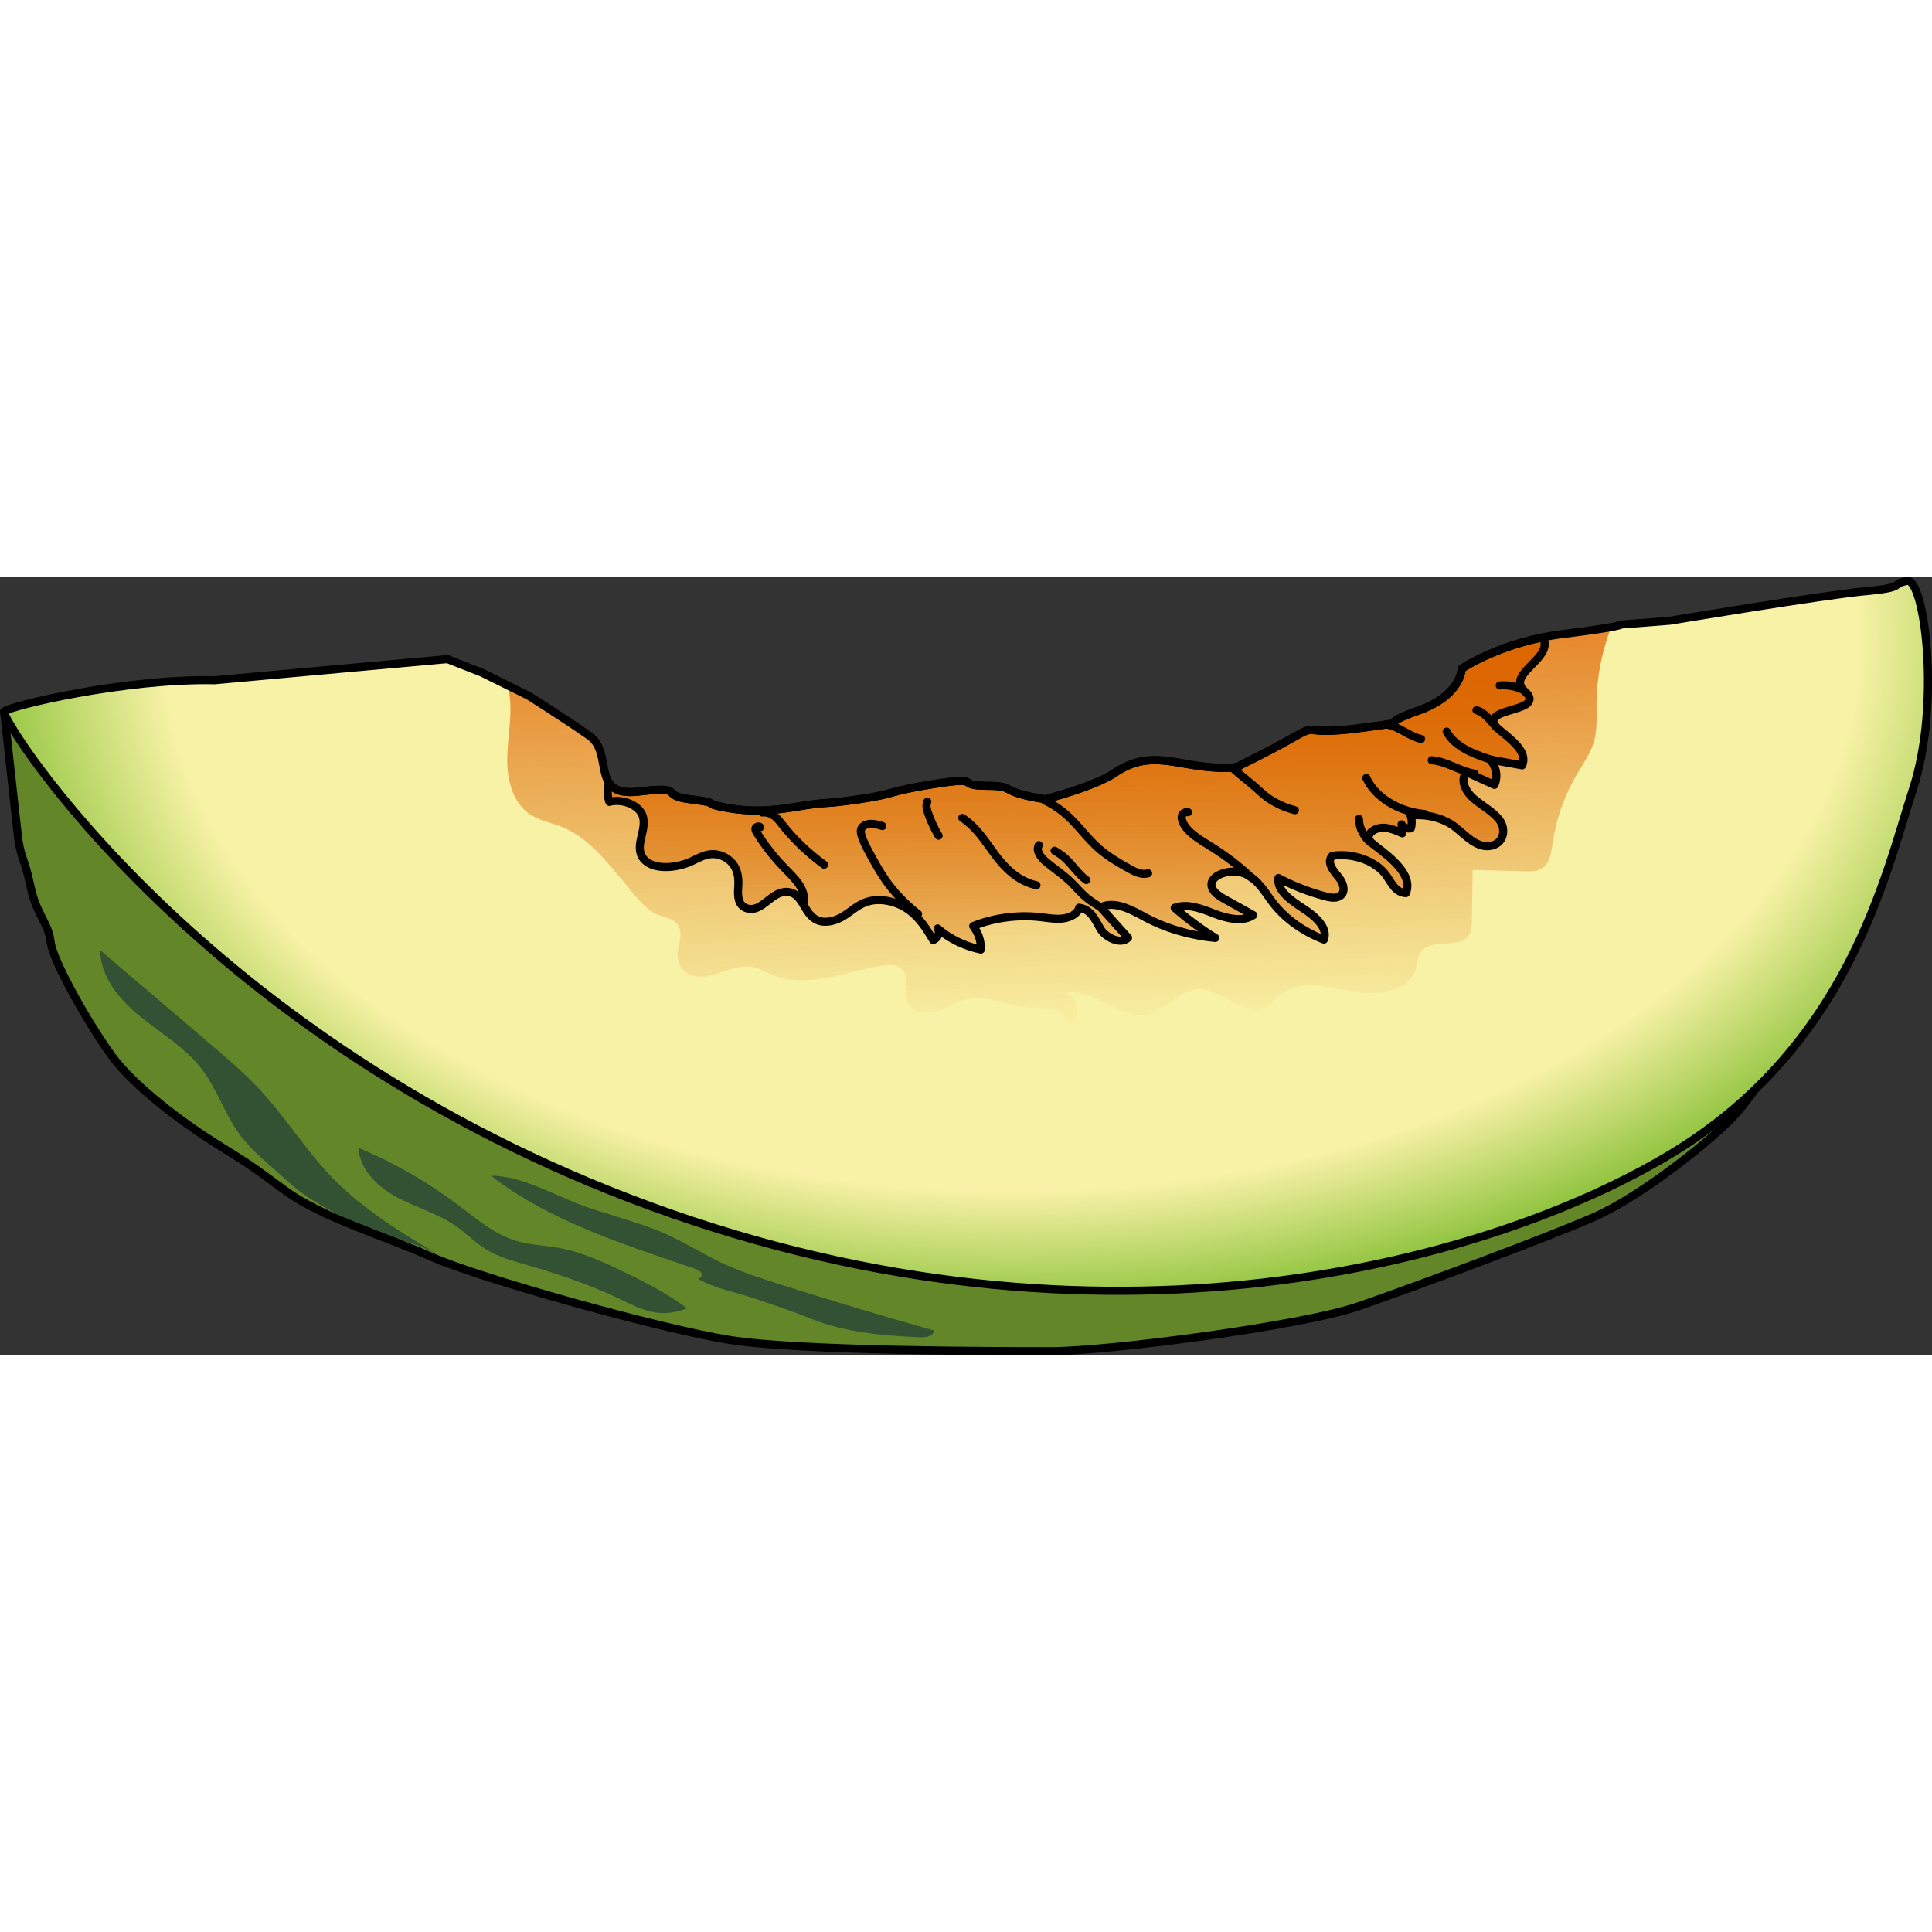 <?xml version="1.0" encoding="utf-8"?>
<!-- Created by: Science Figures, www.sciencefigures.org, Generator: Science Figures Editor -->
<svg version="1.1" id="Layer_1" xmlns="http://www.w3.org/2000/svg" xmlns:xlink="http://www.w3.org/1999/xlink" 
	 width="800px" height="800px" viewBox="0 0 239.161 96.359" enable-background="new 0 0 239.161 96.359"
	 xml:space="preserve">
<rect x="0" y="0" width="239.161" height="96.359" fill="#333333" stroke="none"/>
<g>
	<g>
		<path fill="#638628" d="M0.511,16.689c0,0,1.349,12.19,1.678,15.185s0.867,2.915,1.572,6.397s2.236,4.573,2.509,6.93
			c0.273,2.356,4.647,10.068,7.516,14.03s9.02,8.461,13.12,11.031c4.1,2.57,3.69,2.249,8.336,5.676s12.436,5.676,18.176,8.247
			s28.152,8.889,36.899,10.282c8.746,1.392,33.072,1.392,39.905,1.392c6.833,0,30.886-3.106,37.992-5.569
			c7.106-2.463,23.232-8.461,29.109-11.032c5.876-2.57,15.033-9.853,17.629-12.852s5.01-6.868,6.738-10.045
			c1.728-3.177-3.731-8.055-3.731-8.055l-14.759-0.536L178.6,49.805L75.83,39.095l-26.512-5.784L37.565,22.923L0.511,16.689z"/>
		<path fill="#335233" d="M86.311,86.834c0.296,0.186,0.65-0.276,0.515-0.599s-0.501-0.47-0.831-0.584
			c-8.787-3.033-17.902-5.821-25.242-11.525c3.793,0.076,7.227,2.095,10.761,3.476c3.579,1.398,7.389,2.171,10.895,3.742
			c2.365,1.059,4.558,2.468,6.901,3.573c2.261,1.066,4.645,1.843,7.027,2.602c6.4,2.038,12.834,3.968,19.299,5.787
			c-0.081,0.703-1.019,0.869-1.726,0.838c-4.518-0.198-9.299-0.61-13.519-2.299c-2.193-0.878-4.433-1.626-6.664-2.405
			C91.447,88.642,88.35,88.113,86.311,86.834z"/>
		<path fill="#335233" d="M24.87,60.797c-2.038-2.597-4.975-4.298-7.535-6.381s-4.908-4.906-4.946-8.206
			c4.509,3.841,9.017,7.682,13.526,11.523c2.21,1.883,4.427,3.772,6.393,5.908c3.153,3.426,5.622,7.444,8.865,10.785
			c3.809,3.924,8.556,6.785,13.244,9.6c-2.846-1.709-6.9-2.28-9.97-3.771c-3.045-1.479-6.405-3.162-8.9-5.482
			c-1.971-1.833-4.373-3.654-5.949-5.834C27.753,66.386,26.823,63.286,24.87,60.797z"/>
		<path fill="#335233" d="M65.408,85.242c-1.83-0.534-3.709-1.023-5.323-2.038c-1.284-0.807-2.35-1.916-3.591-2.788
			c-2.224-1.564-4.914-2.307-7.313-3.589c-2.398-1.282-4.661-3.424-4.808-6.14c4.396,1.835,8.559,4.226,12.36,7.096
			c2.239,1.691,4.43,3.589,7.114,4.405c1.713,0.521,3.53,0.566,5.293,0.882c2.521,0.452,4.91,1.454,7.22,2.561
			c2.943,1.411,6.101,2.935,8.679,4.931c-3.371,1.283-5.41,0.25-8.355-1.177C73.102,87.651,69.224,86.356,65.408,85.242z"/>
		<path fill="none" stroke="#000000" stroke-linecap="round" stroke-linejoin="round" stroke-miterlimit="10" d="M0.511,16.689
			c0,0,1.349,12.19,1.678,15.185s0.867,2.915,1.572,6.397s2.236,4.573,2.509,6.93c0.273,2.356,4.647,10.068,7.516,14.03
			s9.02,8.461,13.12,11.031c4.1,2.57,3.69,2.249,8.336,5.676s12.436,5.676,18.176,8.247s28.152,8.889,36.899,10.282
			c8.746,1.392,33.072,1.392,39.905,1.392c6.833,0,30.886-3.106,37.992-5.569c7.106-2.463,23.232-8.461,29.109-11.032
			c5.876-2.57,15.033-9.853,17.629-12.852s5.01-6.868,6.738-10.045c1.728-3.177-3.731-8.055-3.731-8.055l-14.759-0.536L178.6,49.805
			L75.83,39.095l-26.512-5.784L37.565,22.923L0.511,16.689z"/>
		
			<radialGradient id="SVGID_1_" cx="125.152" cy="7.894" r="127.25" gradientTransform="matrix(1 0 0 0.65 0 2.763)" gradientUnits="userSpaceOnUse">
			<stop  offset="0" style="stop-color:#F8F2A6"/>
			<stop  offset="0.824" style="stop-color:#F8F2A6"/>
			<stop  offset="1" style="stop-color:#91C43F"/>
		</radialGradient>
		<path fill="url(#SVGID_1_)" d="M26.576,12.805c-10.917-0.238-25.458,3.17-26.065,3.883c-0.607,0.713,24.245,40.798,80.046,61.238
			s104.019,6.892,126.158-6.417s26.638-34.583,30.1-45.249c3.462-10.665,1.38-26.186-0.753-25.752s0.028,0.802-5.127,1.278
			c-5.155,0.475-24.22,3.651-24.22,3.651l-6.065,0.475c0,0,0.303,0.238-7.278,1.188s-12.434,4.278-12.434,4.278s0,3.327-5.459,5.229
			c-5.459,1.901,0,1.188-7.278,2.139c-7.278,0.951-4.852-0.713-8.188,1.188c-3.336,1.901-6.369,3.327-6.369,3.327
			s-0.303,0.713-4.549,0.238c-4.246-0.475-7.148-1.902-11.125,0.791c-2.512,1.7-8.587,3.25-8.587,3.25
			c-6.065-0.951-3.336-1.664-7.278-1.664s-0.303-1.188-6.369-0.238c-6.065,0.951-4.549,1.188-9.401,1.901
			c-4.852,0.713-3.639,0.238-7.885,0.951c-4.246,0.713-6.646,0.475-9.085,0c-2.439-0.475-0.013-0.475-3.955-0.951
			s-0.303-1.664-6.369-0.951c-6.065,0.713-3.033-4.753-6.065-6.892s-7.582-4.991-7.582-4.991l-5.762-2.852l-4.246-1.664
			L26.576,12.805z"/>
		<linearGradient id="SVGID_2_" gradientUnits="userSpaceOnUse" x1="132.108" y1="56.619" x2="130.527" y2="-10.457">
			<stop  offset="0" style="stop-color:#D86700;stop-opacity:0"/>
			<stop  offset="0.99" style="stop-color:#E45D00"/>
		</linearGradient>
		<path fill="url(#SVGID_2_)" d="M142.047,54.178c2.284-0.481,3.847-2.972,6.177-3.119c3.019-0.191,5.789,3.667,8.462,2.252
			c0.699-0.37,1.18-1.041,1.788-1.546c2.352-1.955,5.83-1.056,8.831-0.468s6.961,0.215,7.923-2.688
			c0.246-0.741,0.255-1.587,0.728-2.209c1.324-1.745,4.844-0.213,5.939-2.11c0.281-0.486,0.296-1.076,0.305-1.637
			c0.032-2.122,0.063-4.244,0.095-6.366c2.191,0.06,4.381,0.119,6.572,0.178c0.644,0.018,1.322,0.027,1.886-0.283
			c1.069-0.587,1.27-2.001,1.445-3.208c0.436-3.01,1.466-5.932,3.014-8.55c0.762-1.289,1.659-2.528,2.082-3.964
			c0.456-1.544,0.327-3.19,0.34-4.801c0.026-3.219,0.651-6.429,1.815-9.43c-0.991,0.183-2.792,0.461-6.078,0.873
			c-7.582,0.951-12.434,4.278-12.434,4.278s0,3.327-5.458,5.229c-5.459,1.901,0,1.188-7.278,2.139s-4.853-0.713-8.188,1.188
			c-3.336,1.901-6.369,3.327-6.369,3.327s-0.303,0.713-4.549,0.238c-4.246-0.475-7.147-1.902-11.125,0.791
			c-2.512,1.7-8.587,3.25-8.587,3.25c-6.065-0.951-3.336-1.664-7.278-1.664s-0.303-1.188-6.369-0.238
			c-6.065,0.951-4.549,1.188-9.401,1.901c-4.853,0.713-3.639,0.238-7.885,0.951c-4.246,0.713-6.646,0.475-9.085,0
			s-0.013-0.475-3.955-0.951s-0.303-1.664-6.369-0.951s-3.033-4.753-6.065-6.892c-3.032-2.139-7.582-4.991-7.582-4.991l-2.585-1.28
			c0.124,0.423,0.226,0.851,0.28,1.279c0.329,2.583-0.267,5.188-0.303,7.792c-0.037,2.604,0.67,5.486,2.841,6.923
			c1.182,0.782,2.63,1.022,3.945,1.551c3.191,1.283,5.405,4.156,7.628,6.781c1.084,1.28,2.231,2.925,3.677,3.817
			c0.991,0.612,2.419,0.521,3.092,1.628c0.699,1.15-0.197,2.618-0.07,3.957c0.072,0.757,0.498,1.472,1.129,1.895
			c2.284,1.531,5.251-1.152,7.973-0.765c0.99,0.141,1.869,0.684,2.8,1.048c4.232,1.655,8.882-0.477,13.371-1.185
			c0.909-0.143,1.979-0.172,2.589,0.517c0.929,1.05,0.024,2.798,0.615,4.069c0.562,1.208,2.226,1.445,3.504,1.067
			c1.277-0.377,2.408-1.182,3.708-1.475c2.761-0.623,5.683,0.99,8.477,1.024c2.188,0.027,3.245-0.041,4.523,2.126
			c1.125-1.049,0.862-3.195-0.533-3.96C135.507,50.819,138.601,54.904,142.047,54.178z"/>
		<linearGradient id="SVGID_3_" gradientUnits="userSpaceOnUse" x1="133.225" y1="59.301" x2="133.225" y2="13.068">
			<stop  offset="0" style="stop-color:#D86700;stop-opacity:0"/>
			<stop  offset="1" style="stop-color:#DC6700"/>
		</linearGradient>
		<path fill="url(#SVGID_3_)" d="M139.637,44.686c-1.128-1.256-2.255-2.512-3.383-3.768c1.655-0.856,3.743,0.268,5.37,1.155
			c2.608,1.423,5.666,2.336,8.821,2.635c-1.816-1.124-3.504-2.375-5.037-3.733c1.552-0.584,3.349,0.115,4.888,0.719
			c1.54,0.604,3.557,1.081,4.847,0.188c-1.135-0.632-2.27-1.264-3.405-1.896c-0.752-0.419-1.563-0.906-1.741-1.615
			c-0.374-1.485,2.452-2.353,4.127-1.599c1.675,0.754,2.451,2.281,3.445,3.579c1.493,1.949,3.712,3.551,6.313,4.558
			c0.55-1.486-1.067-2.887-2.588-3.873c-1.521-0.987-3.259-2.21-3.038-3.748c1.801,0.965,3.773,1.733,5.841,2.277
			c0.481,0.126,1.014,0.24,1.484,0.09c1.133-0.362,0.785-1.701,0.108-2.5c-0.678-0.799-1.506-1.849-0.766-2.613
			c2.63-0.403,5.518,0.682,6.765,2.54c0.58,0.864,1.109,2.03,2.352,2.078c0.881-2.237-1.73-4.278-3.872-5.91
			c-0.303-0.23-0.614-0.482-0.713-0.803c-0.215-0.689,0.701-1.336,1.604-1.377c0.904-0.041,1.745,0.328,2.528,0.685
			c-0.03-0.369-0.06-0.737-0.09-1.106c0.153,0.358,0.685,0.587,1.152,0.496c0.151-0.52,0.141-1.068-0.031-1.583
			c1.965-0.231,4.053,0.3,5.471,1.391c1.4,1.078,2.831,2.829,4.675,2.3c1.454-0.417,1.645-2.066,0.875-3.12
			c-0.769-1.053-2.133-1.742-3.176-2.64c-1.042-0.898-1.761-2.278-0.934-3.304c1.155,0.525,2.311,1.05,3.466,1.574
			c0.461-1.037,0.247-2.243-0.557-3.142c1.328,0.241,2.656,0.482,3.984,0.723c0.769-1.674-1.375-3.188-2.924-4.49
			c-0.277-0.233-0.552-0.493-0.615-0.807c-0.34-1.71,4.906-1.448,4.431-3.138c-0.117-0.418-0.608-0.701-0.882-1.071
			c-1.363-1.836,2.99-3.521,2.777-5.638c-0.025-0.248-0.119-0.482-0.262-0.696c-6.174,1.252-10.011,3.876-10.011,3.876
			s0,3.327-5.459,5.229c-5.459,1.901,0,1.188-7.278,2.139c-7.278,0.951-4.852-0.713-8.188,1.188
			c-3.336,1.901-6.368,3.327-6.368,3.327s-0.303,0.713-4.549,0.238c-4.246-0.475-7.147-1.902-11.125,0.791
			c-2.512,1.7-8.587,3.25-8.587,3.25c-6.065-0.951-3.336-1.664-7.278-1.664c-3.942,0-0.303-1.189-6.368-0.238
			c-6.065,0.951-4.549,1.188-9.401,1.901c-4.852,0.713-3.639,0.238-7.885,0.951s-6.647,0.475-9.085,0
			c-2.439-0.475-0.013-0.475-3.955-0.951c-3.942-0.475-0.303-1.664-6.368-0.951c-2.083,0.245-3.093-0.239-3.644-1.066
			c-0.225,0.768-0.222,1.578,0.031,2.341c1.626-0.429,3.605,0.371,4.1,1.658c0.668,1.734-1.089,3.777,0.092,5.333
			c1.154,1.521,4.131,1.249,6.062,0.332c0.746-0.354,1.486-0.786,2.355-0.848c1.189-0.085,2.309,0.583,2.838,1.422
			c0.529,0.839,0.574,1.813,0.504,2.747c-0.074,0.973-0.037,2.239,1.14,2.555c1.839,0.493,2.949-2.134,4.891-2.056
			c2.072,0.083,2.007,2.842,3.877,3.546c1.045,0.394,2.302-0.027,3.203-0.598c0.902-0.572,1.664-1.307,2.72-1.681
			c1.737-0.615,3.856-0.063,5.259,0.948c1.403,1.012,2.244,2.402,3.051,3.755c0.611-0.278,0.868-0.949,0.554-1.444
			c1.409,1.25,3.286,2.17,5.336,2.616c0.054-1.013-0.276-2.037-0.939-2.909c2.525-1.03,5.464-1.425,8.282-1.112
			c0.934,0.104,1.877,0.283,2.81,0.173c0.933-0.11,1.879-0.607,2.012-1.339c1.469,0.174,2.017,1.554,2.638,2.612
			S138.711,45.596,139.637,44.686z"/>
		<path fill="none" stroke="#000000" stroke-linecap="round" stroke-linejoin="round" stroke-miterlimit="10" d="M139.637,44.686
			c-1.128-1.256-2.255-2.512-3.383-3.768c1.655-0.856,3.743,0.268,5.37,1.155c2.608,1.423,5.666,2.336,8.821,2.635
			c-1.816-1.124-3.504-2.375-5.037-3.733c1.552-0.584,3.349,0.115,4.888,0.719c1.54,0.604,3.557,1.081,4.847,0.188
			c-1.135-0.632-2.27-1.264-3.405-1.896c-0.752-0.419-1.563-0.906-1.741-1.615c-0.374-1.485,2.452-2.353,4.127-1.599
			c1.675,0.754,2.451,2.281,3.445,3.579c1.493,1.949,3.712,3.551,6.313,4.558c0.55-1.486-1.067-2.887-2.588-3.873
			c-1.521-0.987-3.259-2.21-3.038-3.748c1.801,0.965,3.773,1.733,5.841,2.277c0.481,0.126,1.014,0.24,1.484,0.09
			c1.133-0.362,0.785-1.701,0.108-2.5c-0.678-0.799-1.506-1.849-0.766-2.613c2.63-0.403,5.518,0.682,6.765,2.54
			c0.58,0.864,1.109,2.03,2.352,2.078c0.881-2.237-1.73-4.278-3.872-5.91c-0.303-0.23-0.614-0.482-0.713-0.803
			c-0.215-0.689,0.701-1.336,1.604-1.377c0.904-0.041,1.745,0.328,2.528,0.685c-0.03-0.369-0.06-0.737-0.09-1.106
			c0.153,0.358,0.685,0.587,1.152,0.496c0.151-0.52,0.141-1.068-0.031-1.583c1.965-0.231,4.053,0.3,5.471,1.391
			c1.4,1.078,2.831,2.829,4.675,2.3c1.454-0.417,1.645-2.066,0.875-3.12c-0.769-1.053-2.133-1.742-3.176-2.64
			c-1.042-0.898-1.761-2.278-0.934-3.304c1.155,0.525,2.311,1.05,3.466,1.574c0.461-1.037,0.247-2.243-0.557-3.142
			c1.328,0.241,2.656,0.482,3.984,0.723c0.769-1.674-1.375-3.188-2.924-4.49c-0.277-0.233-0.552-0.493-0.615-0.807
			c-0.34-1.71,4.906-1.448,4.431-3.138c-0.117-0.418-0.608-0.701-0.882-1.071c-1.363-1.836,2.99-3.521,2.777-5.638
			c-0.025-0.248-0.119-0.482-0.262-0.696c-6.174,1.252-10.011,3.876-10.011,3.876s0,3.327-5.459,5.229
			c-5.459,1.901,0,1.188-7.278,2.139c-7.278,0.951-4.852-0.713-8.188,1.188c-3.336,1.901-6.368,3.327-6.368,3.327
			s-0.303,0.713-4.549,0.238c-4.246-0.475-7.147-1.902-11.125,0.791c-2.512,1.7-8.587,3.25-8.587,3.25
			c-6.065-0.951-3.336-1.664-7.278-1.664c-3.942,0-0.303-1.189-6.368-0.238c-6.065,0.951-4.549,1.188-9.401,1.901
			c-4.852,0.713-3.639,0.238-7.885,0.951s-6.647,0.475-9.085,0c-2.439-0.475-0.013-0.475-3.955-0.951
			c-3.942-0.475-0.303-1.664-6.368-0.951c-2.083,0.245-3.093-0.239-3.644-1.066c-0.225,0.768-0.222,1.578,0.031,2.341
			c1.626-0.429,3.605,0.371,4.1,1.658c0.668,1.734-1.089,3.777,0.092,5.333c1.154,1.521,4.131,1.249,6.062,0.332
			c0.746-0.354,1.486-0.786,2.355-0.848c1.189-0.085,2.309,0.583,2.838,1.422c0.529,0.839,0.574,1.813,0.504,2.747
			c-0.074,0.973-0.037,2.239,1.14,2.555c1.839,0.493,2.949-2.134,4.891-2.056c2.072,0.083,2.007,2.842,3.877,3.546
			c1.045,0.394,2.302-0.027,3.203-0.598c0.902-0.572,1.664-1.307,2.72-1.681c1.737-0.615,3.856-0.063,5.259,0.948
			c1.403,1.012,2.244,2.402,3.051,3.755c0.611-0.278,0.868-0.949,0.554-1.444c1.409,1.25,3.286,2.17,5.336,2.616
			c0.054-1.013-0.276-2.037-0.939-2.909c2.525-1.03,5.464-1.425,8.282-1.112c0.934,0.104,1.877,0.283,2.81,0.173
			c0.933-0.11,1.879-0.607,2.012-1.339c1.469,0.174,2.017,1.554,2.638,2.612S138.711,45.596,139.637,44.686z"/>
		<path fill="none" stroke="#000000" stroke-linecap="round" stroke-linejoin="round" stroke-miterlimit="10" d="M26.576,12.805
			c-10.917-0.238-25.458,3.17-26.065,3.883c-0.607,0.713,24.245,40.798,80.046,61.238s104.019,6.892,126.158-6.417
			s26.638-34.583,30.1-45.249c3.462-10.665,1.38-26.186-0.753-25.752s0.028,0.802-5.127,1.278c-5.155,0.475-24.22,3.651-24.22,3.651
			l-6.065,0.475c0,0,0.303,0.238-7.278,1.188s-12.434,4.278-12.434,4.278s0,3.327-5.459,5.229c-5.459,1.901,0,1.188-7.278,2.139
			c-7.278,0.951-4.852-0.713-8.188,1.188c-3.336,1.901-6.369,3.327-6.369,3.327s-0.303,0.713-4.549,0.238
			c-4.246-0.475-7.148-1.902-11.125,0.791c-2.512,1.7-8.587,3.25-8.587,3.25c-6.065-0.951-3.336-1.664-7.278-1.664
			s-0.303-1.188-6.369-0.238c-6.065,0.951-4.549,1.188-9.401,1.901c-4.852,0.713-3.639,0.238-7.885,0.951
			c-4.246,0.713-6.646,0.475-9.085,0c-2.439-0.475-0.013-0.475-3.955-0.951s-0.303-1.664-6.369-0.951
			c-6.065,0.713-3.033-4.753-6.065-6.892s-7.582-4.991-7.582-4.991l-5.762-2.852l-4.246-1.664L26.576,12.805z"/>
	</g>
	<path fill="none" stroke="#000000" stroke-linecap="round" stroke-linejoin="round" stroke-miterlimit="10" d="M99.483,40.321
		c0.164-0.791-0.138-1.605-0.622-2.312s-1.144-1.327-1.762-1.966c-1.324-1.369-2.474-2.841-3.428-4.387
		c-0.107-0.174-0.214-0.372-0.134-0.555c0.08-0.183,0.451-0.273,0.571-0.104"/>
	<path fill="none" stroke="#000000" stroke-linecap="round" stroke-linejoin="round" stroke-miterlimit="10" d="M113.643,41.742
		c-1.599-1.246-2.966-2.675-4.045-4.227c-0.686-0.987-1.254-2.021-1.822-3.053c-0.435-0.791-0.872-1.588-1.126-2.426
		c-0.099-0.327-0.164-0.69,0.042-0.985c0.224-0.321,0.724-0.475,1.191-0.469c0.467,0.006,0.913,0.142,1.347,0.277"/>
	<path fill="none" stroke="#000000" stroke-linecap="round" stroke-linejoin="round" stroke-miterlimit="10" d="M129.32,27.678
		c0.861,0.418,1.654,0.921,2.354,1.495c1.668,1.368,2.775,3.102,4.394,4.506c1.134,0.983,2.498,1.785,3.885,2.544
		c0.644,0.352,1.443,0.711,2.17,0.479"/>
	<path fill="none" stroke="#000000" stroke-linecap="round" stroke-linejoin="round" stroke-miterlimit="10" d="M136.431,41.023
		c-0.683-0.413-1.37-0.828-1.96-1.322c-0.737-0.617-1.309-1.342-1.994-1.995c-0.876-0.834-1.929-1.54-2.879-2.322
		c-0.72-0.592-1.424-1.419-1.007-2.169"/>
	<path fill="none" stroke="#000000" stroke-linecap="round" stroke-linejoin="round" stroke-miterlimit="10" d="M130.549,33.911
		c0.477,0.264,0.913,0.574,1.296,0.92c0.95,0.858,1.568,1.933,2.629,2.707"/>
	<path fill="none" stroke="#000000" stroke-linecap="round" stroke-linejoin="round" stroke-miterlimit="10" d="M128.3,38.188
		c-2.298-0.52-3.893-2.137-5.102-3.754c-1.208-1.618-2.248-3.381-4.078-4.588"/>
	<path fill="none" stroke="#000000" stroke-linecap="round" stroke-linejoin="round" stroke-miterlimit="10" d="M114.791,27.837
		c-0.201,0.44-0.073,0.927,0.08,1.379c0.33,0.973,0.772,1.922,1.317,2.834"/>
	<path fill="none" stroke="#000000" stroke-linecap="round" stroke-linejoin="round" stroke-miterlimit="10" d="M94.346,29.177
		c0.544-0.067,1.094,0.137,1.496,0.432c0.401,0.295,0.682,0.674,0.97,1.042c1.438,1.837,3.194,3.521,5.204,4.991"/>
	<path fill="none" stroke="#000000" stroke-linecap="round" stroke-linejoin="round" stroke-miterlimit="10" d="M152.522,23.623
		c1.127,1.03,2.387,1.939,3.493,2.983c1.117,1.055,2.617,1.859,4.277,2.292"/>
	<path fill="none" stroke="#000000" stroke-linecap="round" stroke-linejoin="round" stroke-miterlimit="10" d="M154.978,37.305
		c-1.517-1.443-3.227-2.76-5.095-3.923c-1.433-0.893-3.058-1.805-3.535-3.191c-0.08-0.234-0.123-0.489-0.007-0.714
		s0.433-0.4,0.731-0.335"/>
	<path fill="none" stroke="#000000" stroke-linecap="round" stroke-linejoin="round" stroke-miterlimit="10" d="M169.888,33.021
		c-1.035-0.612-1.672-2.033-1.666-3.049"/>
	<path fill="none" stroke="#000000" stroke-linecap="round" stroke-linejoin="round" stroke-miterlimit="10" d="M176.35,29.362
		c-3.209-0.273-6.127-2.076-7.214-4.458"/>
	<path fill="none" stroke="#000000" stroke-linecap="round" stroke-linejoin="round" stroke-miterlimit="10" d="M182.549,24.373
		c-1.879-0.304-3.405-1.513-5.313-1.667"/>
	<path fill="none" stroke="#000000" stroke-linecap="round" stroke-linejoin="round" stroke-miterlimit="10" d="M185.217,22.839
		c-1.23-0.388-2.47-0.78-3.574-1.355c-1.104-0.575-2.077-1.354-2.56-2.322"/>
	<path fill="none" stroke="#000000" stroke-linecap="round" stroke-linejoin="round" stroke-miterlimit="10" d="M185.217,18.592
		c-0.766-0.768-1.293-1.725-2.449-2.083"/>
	<path fill="none" stroke="#000000" stroke-linecap="round" stroke-linejoin="round" stroke-miterlimit="10" d="M171.636,18.282
		c1.595,0.259,2.721,1.432,4.283,1.794"/>
	<path fill="none" stroke="#000000" stroke-linecap="round" stroke-linejoin="round" stroke-miterlimit="10" d="M188.306,13.898
		c-0.794-0.368-1.742-0.527-2.659-0.446"/>
</g>
</svg>